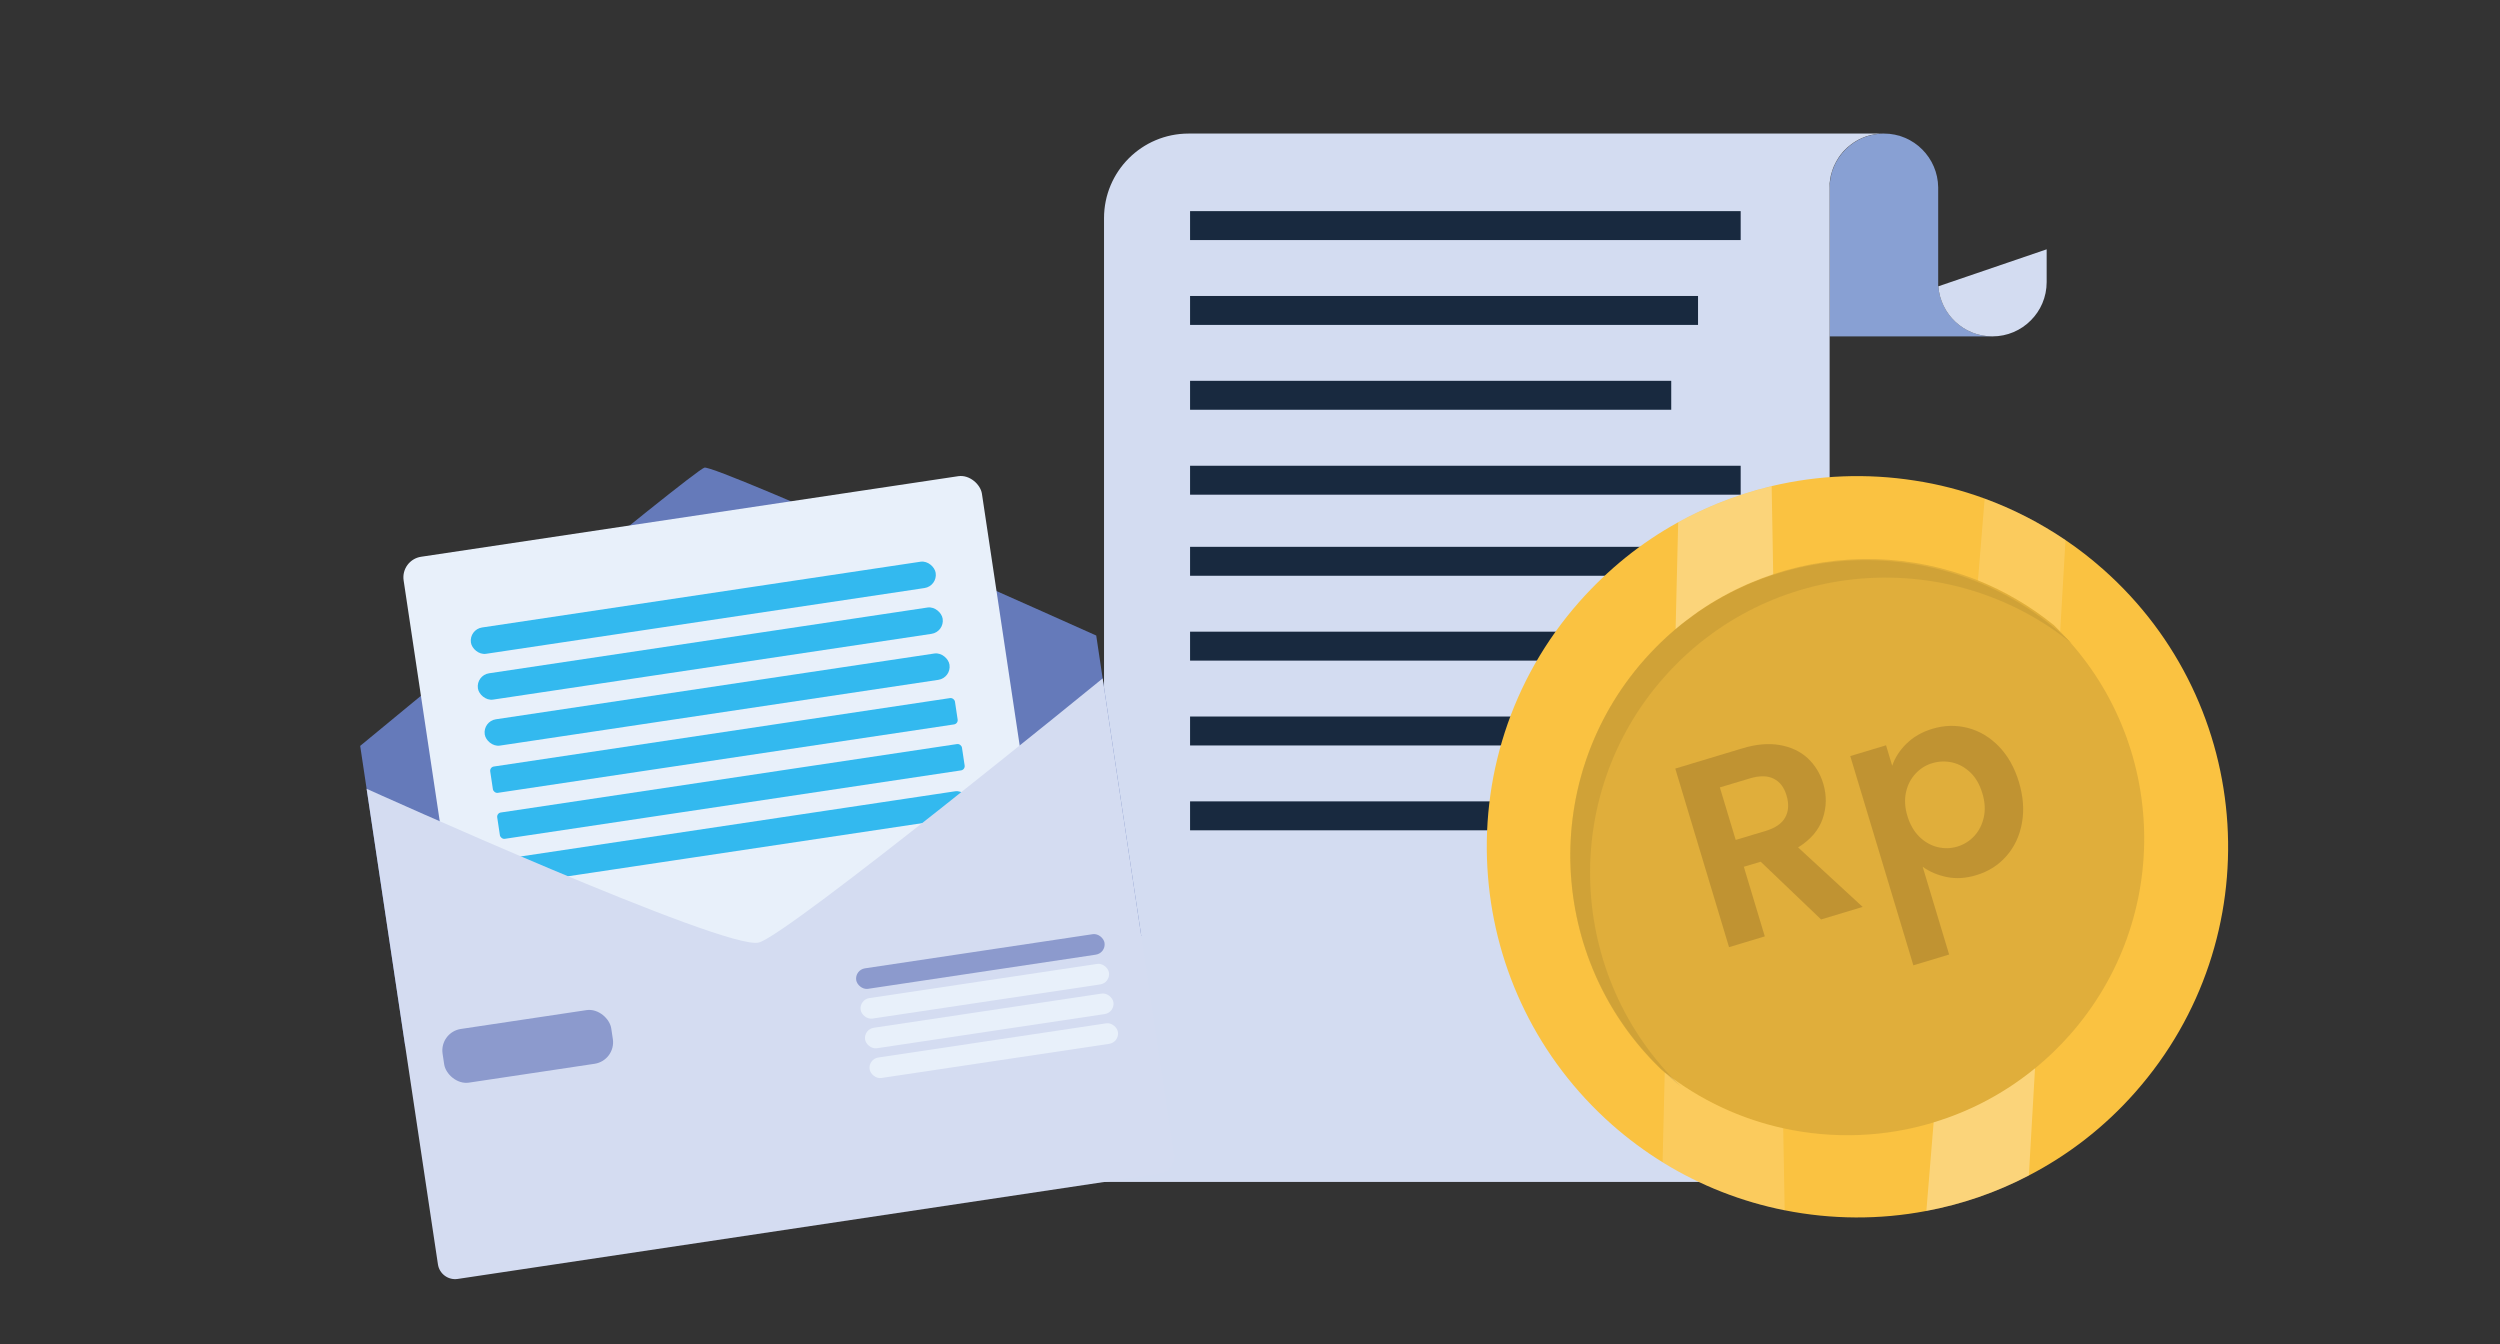 <?xml version="1.0" encoding="UTF-8"?>
<svg id="Layer_1" data-name="Layer 1" xmlns="http://www.w3.org/2000/svg" viewBox="0 0 292 157">
  <rect x="0" y="0" width="292" height="157" fill="#333333" stroke="none"/>
  <defs>
    <style>
      .cls-1 {
        fill: #fac241;
      }

      .cls-2 {
        fill: #e8f0fa;
      }

      .cls-3 {
        fill: #657aba;
      }

      .cls-4 {
        fill: #8c9acd;
      }

      .cls-5 {
        fill: #d3dcf1;
      }

      .cls-6 {
        fill: #d4dcf1;
      }

      .cls-7 {
        fill: #18293f;
      }

      .cls-8 {
        fill: #88a0d3;
      }

      .cls-9 {
        fill: #33b9ef;
      }

      .cls-10 {
        opacity: .15;
      }

      .cls-10, .cls-11 {
        fill: #fff;
      }

      .cls-11 {
        opacity: .3;
      }

      .cls-12 {
        fill: #916d26;
      }

      .cls-12, .cls-13 {
        opacity: .4;
      }

      .cls-13 {
        fill: #ba9132;
      }
    </style>
  </defs>
  <g>
    <path class="cls-8" d="m232.71,39.29h-19.01s0-17.35,0-17.35c0-3.5,2.84-6.34,6.34-6.34,1.75,0,3.34.71,4.48,1.86,1.13,1.13,1.84,2.7,1.86,4.42v.06s0,11.01,0,11.01c0,.05,0,.11,0,.16v.33s.02,0,.02,0c.25,3.27,2.98,5.85,6.31,5.85Z"/>
    <path class="cls-5" d="m239.05,29.12v3.83c0,1.75-.71,3.34-1.86,4.48-1.14,1.15-2.73,1.86-4.48,1.86-3.34,0-6.07-2.58-6.31-5.85l12.65-4.32Z"/>
    <path class="cls-5" d="m220.04,15.6c-.14,0-.27,0-.4.01-.09,0-.17,0-.25.02-.09,0-.18.02-.27.03-.05,0-.11.01-.16.02-.07,0-.14.02-.2.04-.1.02-.19.04-.29.06-.14.03-.27.07-.41.12-.07.02-.14.04-.2.07-.06.02-.13.05-.19.07-.09.03-.18.07-.27.12-.08.03-.15.07-.23.11-.02,0-.04.02-.07.03-.07.03-.14.07-.2.11-.27.15-.52.32-.76.51-.07.05-.14.11-.2.16-.08.06-.15.13-.22.19-.07.07-.14.14-.21.2-.19.19-.37.4-.53.61-.07.1-.14.19-.21.29-.21.32-.4.66-.56,1.02-.04.09-.07.18-.11.27-.1.28-.19.56-.26.85-.02.1-.04.2-.06.29-.03.2-.06.4-.08.6v116.65s-84.75,0-84.75,0V25.48c0-5.46,4.42-9.88,9.88-9.88h81.18Z"/>
    <g>
      <rect class="cls-7" x="139" y="24.66" width="64.31" height="3.38"/>
      <rect class="cls-7" x="139" y="34.57" width="59.33" height="3.38"/>
      <rect class="cls-7" x="139" y="44.48" width="56.2" height="3.38"/>
      <rect class="cls-7" x="139" y="54.4" width="64.31" height="3.38"/>
    </g>
    <g>
      <rect class="cls-7" x="139" y="63.87" width="64.31" height="3.38"/>
      <rect class="cls-7" x="139" y="73.78" width="59.33" height="3.38"/>
      <rect class="cls-7" x="139" y="83.69" width="56.2" height="3.38"/>
      <rect class="cls-7" x="139" y="93.6" width="64.31" height="3.38"/>
    </g>
  </g>
  <g>
    <g>
      <path class="cls-1" d="m249.41,127.56c-3.62,4.11-7.86,7.36-12.45,9.74-3.78,1.98-7.82,3.36-11.97,4.14-5.45,1.04-11.06,1.01-16.54-.08-4.96-.99-9.8-2.85-14.26-5.61-2.05-1.27-4.03-2.73-5.9-4.38-8.73-7.72-13.62-18.18-14.49-28.96-.92-11.31,2.58-22.97,10.69-32.15,1.67-1.88,3.46-3.59,5.34-5.11,1.96-1.58,4.02-2.96,6.18-4.15,1.47-.81,2.98-1.52,4.52-2.16,2.08-.85,4.22-1.54,6.39-2.06,5.47-1.3,11.15-1.52,16.72-.65,2.76.42,5.49,1.12,8.16,2.1,3.28,1.2,6.45,2.82,9.44,4.84,1.51,1.02,2.96,2.15,4.37,3.39,17.92,15.83,19.62,43.18,3.8,61.1Z"/>
      <path class="cls-13" d="m239.85,72.98c.27.26.52.52.78.78,12.54,12.86,13.22,33.42,1.13,47.11-1.27,1.44-2.63,2.74-4.07,3.92-3.57,2.92-7.6,5.03-11.84,6.31-5.68,1.73-11.75,1.96-17.57.68-4.91-1.08-9.64-3.25-13.83-6.52-.15-.11-.3-.23-.45-.36-13.28-12.8-14.24-33.92-1.91-47.89,1.14-1.29,2.35-2.47,3.62-3.55,3.43-2.9,7.31-5.04,11.4-6.39,7.74-2.57,16.24-2.37,23.91.72,3.11,1.25,6.09,2.98,8.82,5.19Z"/>
      <path class="cls-13" d="m240.89,74.13c.39.34.77.69,1.13,1.05-14.35-11.6-35.39-9.98-47.67,3.94-12.29,13.91-11.29,34.99,1.99,47.79-.4-.31-.8-.65-1.18-.99-14.35-12.67-15.75-34.54-3.12-48.84,12.63-14.3,34.5-15.62,48.85-2.95Z"/>
      <path class="cls-11" d="m206.93,56.79l.18,10.27v.02c-.86.28-1.69.6-2.52.95-.15.06-.29.12-.44.18-.12.06-.25.11-.37.17-.02,0-.04.01-.07.03-1.11.5-2.2,1.07-3.26,1.69-.23.13-.47.27-.7.42-.15.1-.32.2-.47.3-.31.21-.62.4-.92.61-.08.06-.15.1-.22.17-.07.04-.14.1-.21.15-.32.23-.65.47-.97.72-.06.03-.1.07-.15.11-.15.12-.29.23-.45.35-.22.18-.43.35-.65.54l.3-12.46c1.47-.81,2.98-1.52,4.52-2.16,2.08-.85,4.22-1.54,6.39-2.06Z"/>
      <path class="cls-10" d="m208.28,131.78l.17,9.59c-4.96-.99-9.8-2.86-14.26-5.62l.25-10.46v-.03c.31.24.62.47.93.7,3.95,2.89,8.35,4.83,12.9,5.82Z"/>
      <path class="cls-10" d="m241.25,63.07l-.61,10.51v.18c-.26-.26-.52-.52-.79-.78-2.73-2.21-5.71-3.94-8.82-5.19v-.04s.78-9.51.78-9.51c3.28,1.19,6.45,2.81,9.44,4.84Z"/>
      <path class="cls-11" d="m237.69,124.78l-.72,12.52c-3.79,1.98-7.83,3.36-11.97,4.14l.85-10.35c4.25-1.28,8.28-3.4,11.84-6.31Z"/>
    </g>
    <g>
      <path class="cls-12" d="m212.7,107.39l-7.05-6.74-1.97.59,2.45,8.13-4.18,1.26-6.28-20.86,7.83-2.36c1.61-.49,3.07-.62,4.38-.39,1.31.23,2.39.74,3.25,1.53.86.8,1.47,1.79,1.83,2.99.41,1.38.39,2.73-.07,4.08-.46,1.35-1.42,2.46-2.87,3.36l7.54,6.95-4.84,1.46Zm-9.97-9.29l3.5-1.05c1.14-.34,1.9-.87,2.29-1.59.39-.72.44-1.56.15-2.54s-.79-1.61-1.51-1.97c-.72-.36-1.64-.37-2.78-.03l-3.5,1.05,1.85,6.13Z"/>
      <path class="cls-12" d="m222.67,86.87c.79-.79,1.8-1.37,3.01-1.74,1.41-.43,2.8-.46,4.16-.11,1.36.35,2.56,1.07,3.62,2.15,1.05,1.08,1.84,2.47,2.35,4.17s.63,3.29.35,4.8c-.27,1.51-.88,2.79-1.81,3.85s-2.1,1.81-3.52,2.23c-1.22.37-2.36.44-3.44.22s-2.02-.62-2.82-1.2l3.09,10.25-4.18,1.26-7.37-24.44,4.18-1.26.72,2.39c.31-.92.86-1.78,1.65-2.57Zm7.47,3.36c-.63-.6-1.33-.99-2.11-1.17-.78-.18-1.56-.15-2.34.08s-1.41.64-1.96,1.23c-.55.59-.92,1.31-1.11,2.17-.19.86-.13,1.79.17,2.78s.77,1.8,1.4,2.42c.63.61,1.34,1.01,2.12,1.2.78.19,1.55.17,2.31-.06s1.44-.65,1.99-1.25c.55-.6.91-1.33,1.1-2.19.19-.86.13-1.8-.18-2.81s-.76-1.8-1.39-2.4Z"/>
    </g>
  </g>
  <g>
    <path class="cls-3" d="m82.28,54.62c-1.31.35-40.21,32.5-40.21,32.5l5.26,35.08,85.97-12.89-5.26-35.08s-44.45-19.96-45.76-19.61Z"/>
    <g>
      <rect class="cls-2" x="50.61" y="60.02" width="68.3" height="56.76" rx="2.43" ry="2.43" transform="translate(-12.17 13.54) rotate(-8.53)"/>
      <g>
        <rect class="cls-9" x="54.7" y="69.43" width="54.89" height="3.11" rx="1.55" ry="1.55" transform="translate(-9.62 12.97) rotate(-8.53)"/>
        <rect class="cls-9" x="55.51" y="74.79" width="54.89" height="3.11" rx="1.55" ry="1.55" transform="translate(-10.4 13.14) rotate(-8.53)"/>
        <rect class="cls-9" x="56.31" y="80.16" width="54.89" height="3.11" rx="1.55" ry="1.55" transform="translate(-11.19 13.32) rotate(-8.53)"/>
        <rect class="cls-9" x="57.11" y="85.52" width="54.89" height="3.11" rx=".5" ry=".5" transform="translate(-11.98 13.5) rotate(-8.53)"/>
        <rect class="cls-9" x="57.92" y="90.89" width="54.89" height="3.11" rx=".5" ry=".5" transform="translate(-12.76 13.68) rotate(-8.53)"/>
        <rect class="cls-9" x="58.72" y="96.25" width="54.89" height="3.11" rx="1.55" ry="1.55" transform="translate(-13.55 13.86) rotate(-8.53)"/>
      </g>
      <g>
        <path class="cls-6" d="m42.82,92.13s42.16,19.05,45.84,17.95,40.13-30.84,40.13-30.84l8.33,55.54c.17,1.11-.6,2.15-1.71,2.31l-81.95,12.29c-1.11.17-2.15-.6-2.31-1.71l-8.33-55.54Z"/>
        <g>
          <rect class="cls-4" x="51.67" y="119.05" width="19.92" height="6.34" rx="2.54" ry="2.54" transform="translate(-17.44 10.49) rotate(-8.53)"/>
          <g>
            <rect class="cls-4" x="99.84" y="111.1" width="29.33" height="2.42" rx="1.21" ry="1.21" transform="translate(-15.39 18.22) rotate(-8.53)"/>
            <rect class="cls-2" x="100.36" y="114.57" width="29.33" height="2.42" rx="1.21" ry="1.21" transform="translate(-15.9 18.34) rotate(-8.53)"/>
            <rect class="cls-2" x="100.88" y="118.04" width="29.33" height="2.42" rx="1.21" ry="1.21" transform="translate(-16.41 18.45) rotate(-8.53)"/>
            <rect class="cls-2" x="101.4" y="121.51" width="29.33" height="2.42" rx="1.21" ry="1.21" transform="translate(-16.91 18.57) rotate(-8.53)"/>
          </g>
        </g>
      </g>
    </g>
  </g>
</svg>